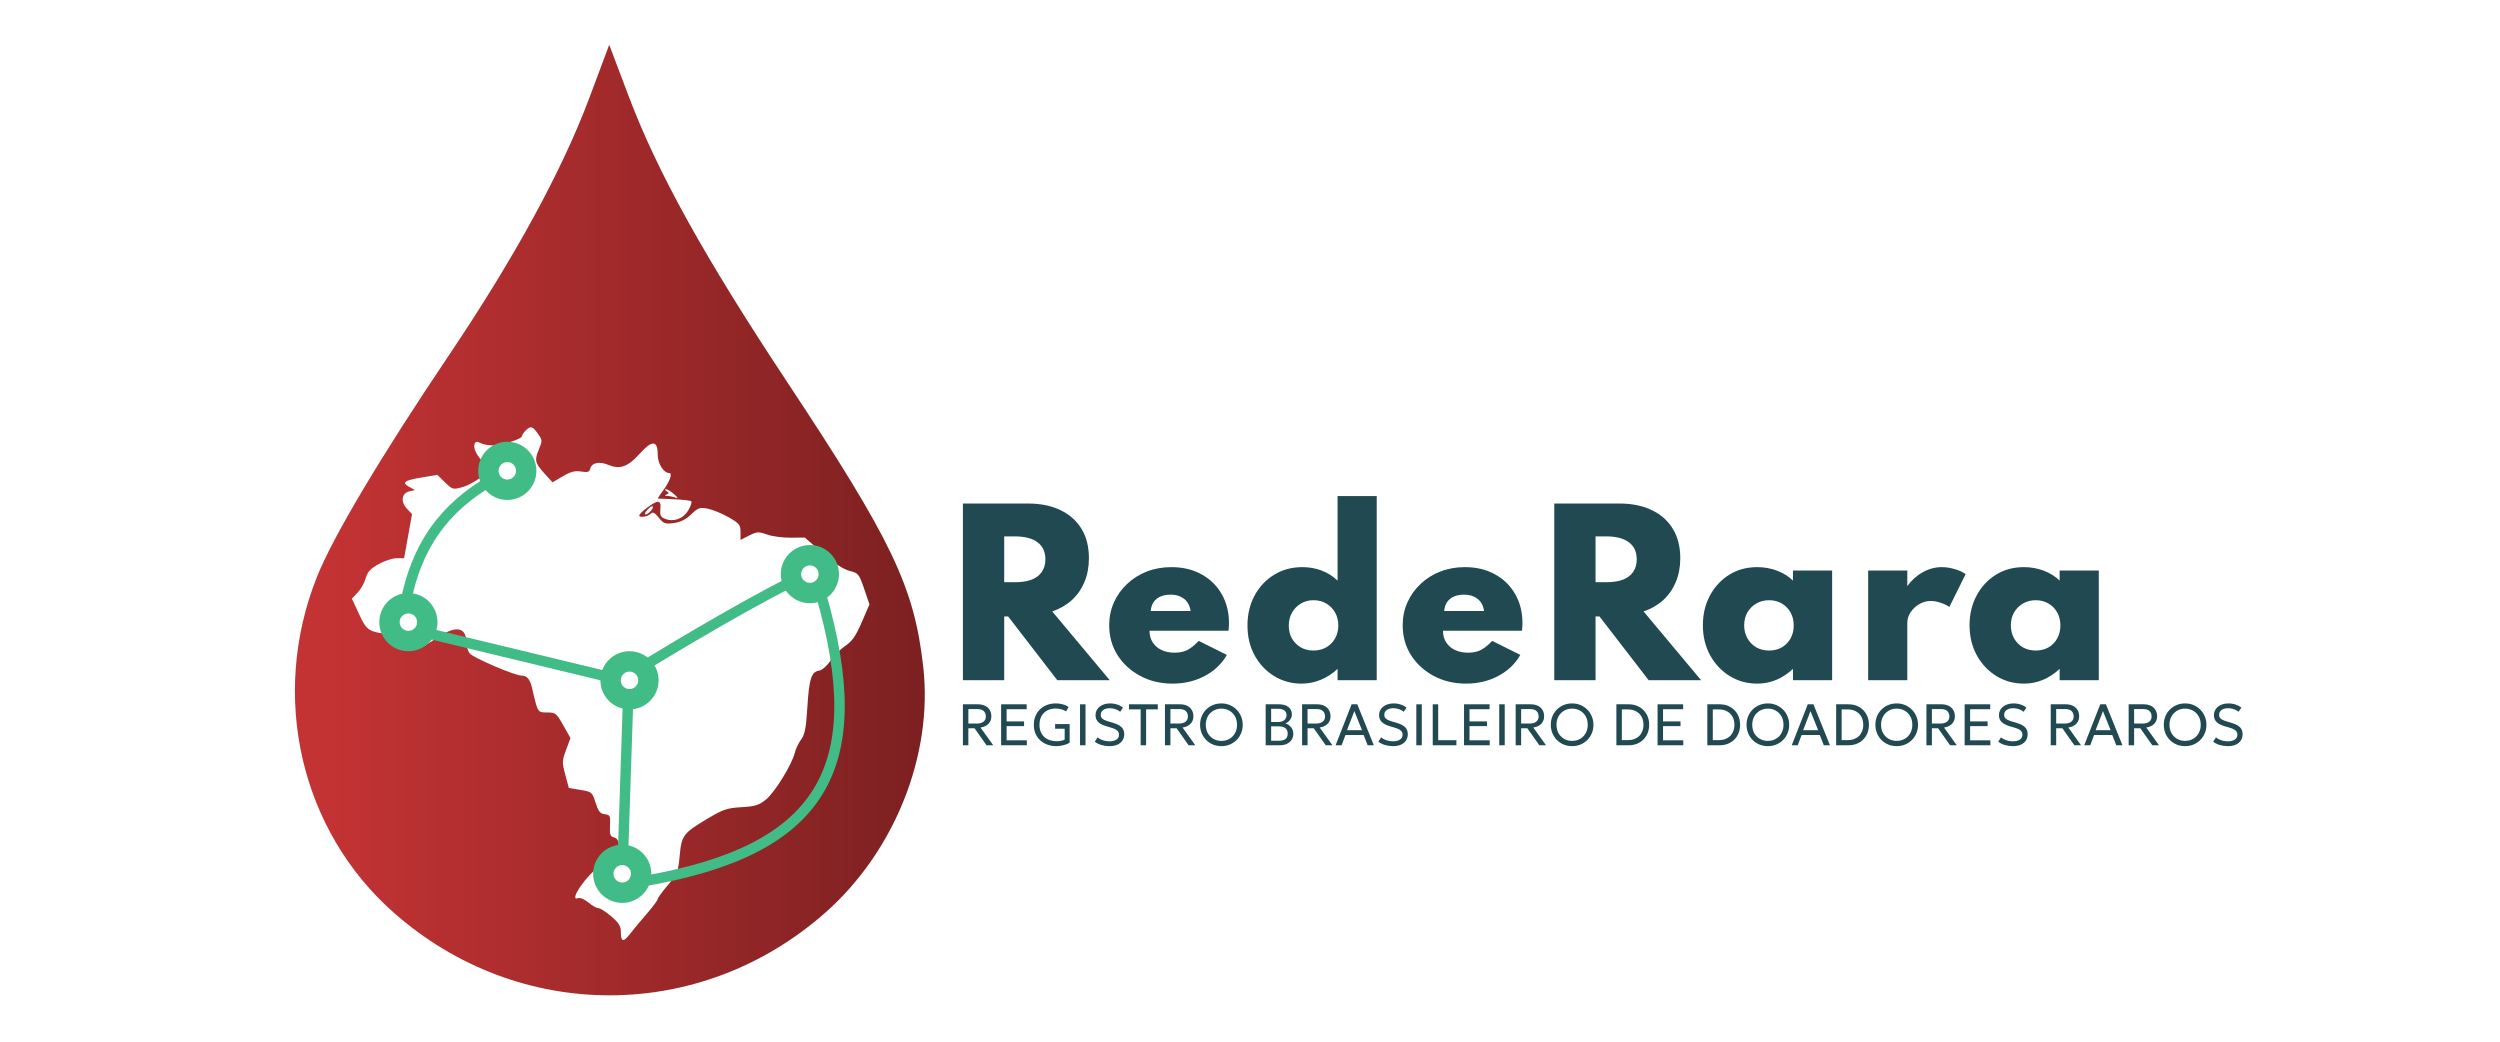 <svg width="2399" height="1000" viewBox="0 0 2399 1000" fill="none" xmlns="http://www.w3.org/2000/svg">
<path fill-rule="evenodd" clip-rule="evenodd" d="M565.36 94.377C539.364 163.733 493.707 247.405 431.088 340.44C365.234 438.295 319.483 515.098 304.138 553.572C258.617 667.703 288.155 796.696 377.945 875.882C497.746 981.536 672.047 981.536 791.848 875.882C858.364 817.225 895.383 724.63 885.995 640.418C877.369 563.074 856.25 518.906 754.25 364.887C676.233 247.082 631.031 165.553 603.678 93.341L584.613 43L565.36 94.377Z" fill="url(#paint0_linear_1_222)"/>
<path fill-rule="evenodd" clip-rule="evenodd" d="M504.347 413.221C502.44 415.132 500.879 417.523 500.879 418.537C500.879 421.265 481.379 427.424 472.747 427.424C468.635 427.424 463.333 426.388 460.966 425.12C457.675 423.357 456.373 423.576 455.423 426.052C453.77 430.364 458.008 438.412 465.216 444.639L471.079 449.705L462.326 457.187C457.514 461.303 449.265 465.878 443.998 467.353C434.647 469.973 434.247 469.867 427.018 462.856L419.614 455.674L403.957 458.316C387.447 461.104 385.132 463.099 393.266 467.528L398.233 470.23L392.714 471.562C385.313 473.345 384.257 481.516 390.557 488.23L395.387 493.375L391.584 514.522L387.778 535.67H380.591C376.637 535.67 368.836 538.226 363.254 541.348C355.417 545.73 352.603 548.832 350.916 554.947C349.715 559.305 346.241 565.471 343.197 568.65L337.665 574.429L344.433 589.009C350.261 601.561 352.32 603.949 359.265 606.205C363.699 607.643 370.805 608.518 375.055 608.144C382.321 607.506 382.823 607.893 383.472 614.646C384.145 621.627 384.449 621.825 394.509 621.821C402.935 621.817 407.266 620.175 417.846 612.985C438.062 599.24 447.755 601.066 447.87 618.642C447.887 621.143 449.143 624.876 450.66 626.937C453.697 631.064 494.023 648.335 500.619 648.335C505.729 648.335 508.641 651.869 510.632 660.485C516.071 684.041 515.846 683.681 525.035 683.681C533.09 683.681 533.96 684.372 540.503 695.974L547.437 708.27L543.245 719.517C539.326 730.028 539.273 731.59 542.443 743.428L545.836 756.095L557.021 757.995C567.924 759.846 568.29 760.158 571.518 770.291C574.178 778.644 575.913 780.813 580.347 781.336C585.433 781.935 585.826 782.788 585.356 792.232C584.928 800.827 585.55 802.663 589.219 803.624C592.318 804.435 593.592 806.646 593.592 811.217C593.592 818.123 588.912 823.413 575.932 831.183C563.308 838.74 544.801 865.722 554.902 861.843C556.69 861.156 561.054 863.038 564.602 866.025C568.149 869.012 572.467 871.455 574.197 871.455C575.928 871.455 581.497 875.012 586.572 879.359C594.067 885.779 595.8 888.682 595.8 894.823C595.8 904.159 598.349 904.388 605.013 895.647C607.837 891.942 614.865 883.483 620.633 876.847C626.399 870.211 631.119 863.878 631.119 862.775C631.119 861.673 635.514 855.618 640.884 849.32C650.003 838.63 650.756 836.759 652.22 821.129C654.061 801.464 655.571 799.482 679.616 785.185C693.938 776.671 697.921 775.345 711.483 774.579C724.576 773.839 728.231 772.701 735.004 767.253C743.425 760.48 759.972 733.644 762.696 722.34C763.575 718.695 766.303 712.978 768.762 709.635C772.34 704.766 773.535 698.568 774.762 678.491C776.426 651.291 778.592 644.606 786.093 643.519C788.801 643.126 793.567 638.979 796.805 634.196C800.013 629.458 806.467 622.979 811.149 619.798C817.776 615.293 821.286 610.239 826.997 596.969L834.334 579.923L829.226 564.976C824.343 550.694 823.721 549.93 815.246 547.82C809.366 546.356 800.635 540.594 789.346 530.726L772.316 515.841L758.559 515.974C750.992 516.047 740.829 514.673 735.973 512.919C727.92 510.014 726.414 510.1 718.865 513.91L710.587 518.088V510.473C710.587 503.598 709.459 502.215 698.998 496.251C692.625 492.617 683.61 488.939 678.97 488.079C671.429 486.683 669.751 487.271 663.233 493.595C658.22 498.456 653.019 501.064 646.624 501.924C638.282 503.042 636.779 502.507 632.174 496.779C628.044 491.64 626.481 490.927 624.22 493.145C621.41 495.902 613.459 497.02 613.459 494.658C613.459 492.157 627.646 481.547 630.988 481.547C633.547 481.547 634.244 483.389 633.712 488.718C633.119 494.651 633.942 496.249 638.47 497.972C646.745 501.122 655.88 497.656 660.595 489.577C662.884 485.654 664.133 481.819 663.37 481.054C662.608 480.29 655.286 479.42 647.103 479.119C638.918 478.817 631.856 478.496 631.408 478.401C630.962 478.308 633.052 475.001 636.057 471.054C642.556 462.513 645.686 453.933 642.304 453.933C636.79 453.933 631.119 444.938 631.119 436.192C631.119 422.29 625.768 422.115 613.605 435.62C602.373 448.088 594.822 450.726 583.689 446.071C575.184 442.514 567.902 444.012 566.436 449.619C565.562 452.968 563.931 453.498 557.664 452.482C551.801 451.53 547.606 452.614 540.064 457.039L530.159 462.847L522.141 453.966C513.175 444.032 512.709 441.715 517.42 430.433C520.49 423.076 520.406 422.104 516.166 416.146C510.956 408.823 509.181 408.383 504.347 413.221ZM639.646 471.372C642.187 472.982 642.187 473.466 639.646 474.478C637.47 475.344 637.657 475.724 640.319 475.85C642.346 475.945 645.823 476.676 648.045 477.473C651.085 478.562 650.772 477.738 646.785 474.16C643.867 471.54 640.39 469.412 639.059 469.43C637.728 469.45 637.991 470.323 639.646 471.372ZM621.198 489.266C618.993 491.702 618.216 493.697 619.47 493.697C622.247 493.697 627.752 487.383 626.269 485.899C625.684 485.314 623.401 486.827 621.198 489.266Z" fill="white"/>
<g filter="url(#filter0_d_1_222)">
<path d="M514.724 447.819C514.724 463.238 502.225 475.738 486.806 475.738C471.387 475.738 458.887 463.238 458.887 447.819C458.887 432.4 471.387 419.901 486.806 419.901C502.225 419.901 514.724 432.4 514.724 447.819ZM478.43 447.819C478.43 452.445 482.18 456.195 486.806 456.195C491.431 456.195 495.181 452.445 495.181 447.819C495.181 443.194 491.431 439.444 486.806 439.444C482.18 439.444 478.43 443.194 478.43 447.819Z" fill="#41BC86"/>
<path d="M419.801 592.996C419.801 608.415 407.301 620.915 391.882 620.915C376.463 620.915 363.964 608.415 363.964 592.996C363.964 577.577 376.463 565.078 391.882 565.078C407.301 565.078 419.801 577.577 419.801 592.996ZM383.507 592.996C383.507 597.622 387.257 601.372 391.882 601.372C396.508 601.372 400.258 597.622 400.258 592.996C400.258 588.371 396.508 584.621 391.882 584.621C387.257 584.621 383.507 588.371 383.507 592.996Z" fill="#41BC86"/>
<path d="M631.982 648.833C631.982 664.252 619.483 676.752 604.064 676.752C588.645 676.752 576.145 664.252 576.145 648.833C576.145 633.414 588.645 620.915 604.064 620.915C619.483 620.915 631.982 633.414 631.982 648.833ZM595.688 648.833C595.688 653.459 599.438 657.209 604.064 657.209C608.689 657.209 612.439 653.459 612.439 648.833C612.439 644.208 608.689 640.458 604.064 640.458C599.438 640.458 595.688 644.208 595.688 648.833Z" fill="#41BC86"/>
<path d="M805.077 546.931C805.077 562.35 792.578 574.849 777.159 574.849C761.74 574.849 749.24 562.35 749.24 546.931C749.24 531.512 761.74 519.012 777.159 519.012C792.578 519.012 805.077 531.512 805.077 546.931ZM768.783 546.931C768.783 551.556 772.533 555.306 777.159 555.306C781.785 555.306 785.534 551.556 785.534 546.931C785.534 542.305 781.785 538.555 777.159 538.555C772.533 538.555 768.783 542.305 768.783 546.931Z" fill="#41BC86"/>
<path d="M625.003 834.492C625.003 849.911 612.503 862.41 597.084 862.41C581.665 862.41 569.166 849.911 569.166 834.492C569.166 819.073 581.665 806.573 597.084 806.573C612.503 806.573 625.003 819.073 625.003 834.492ZM588.709 834.492C588.709 839.118 592.458 842.867 597.084 842.867C601.71 842.867 605.46 839.118 605.46 834.492C605.46 829.866 601.71 826.116 597.084 826.116C592.458 826.116 588.709 829.866 588.709 834.492Z" fill="#41BC86"/>
<path d="M472.846 456.195C425.385 483.416 399.56 520.408 389.091 574.849" stroke="#41BC86" stroke-width="10"/>
<path d="M406.54 602.768L585.917 646.041" stroke="#41BC86" stroke-width="10"/>
<path d="M618.023 634.874C618.023 634.874 706.678 580.407 760.408 553.91" stroke="#41BC86" stroke-width="10"/>
<path d="M602.668 669.074L597.782 817.043" stroke="#41BC86" stroke-width="10"/>
<path d="M618.023 841.471C787.628 812.157 836.486 734.683 787.628 565.775" stroke="#41BC86" stroke-width="10"/>
</g>
<path d="M924 652.712V483.192H986.781C998.514 483.192 1008.74 485.281 1017.45 489.459C1026.17 493.568 1032.92 499.527 1037.73 507.336C1042.53 515.144 1044.93 524.596 1044.93 535.692C1044.93 543.979 1043.52 551.514 1040.71 558.295C1037.97 565.007 1033.99 570.795 1028.77 575.658C1023.56 580.452 1017.21 584.151 1009.73 586.753L1064.9 652.712H1014.57L967.432 591.582H963.624V652.712H924ZM963.624 558.705H974.019C980.331 558.705 985.649 557.884 989.972 556.24C994.294 554.527 997.553 552.027 999.749 548.74C1002.01 545.452 1003.15 541.479 1003.15 536.822C1003.15 529.63 1000.64 524.151 995.632 520.384C990.623 516.616 983.419 514.733 974.019 514.733H963.624V558.705Z" fill="#214951"/>
<path d="M1125.21 656C1113.68 656 1103.32 653.534 1094.13 648.603C1084.93 643.671 1077.66 636.993 1072.31 628.569C1067.02 620.144 1064.38 610.623 1064.38 600.007C1064.38 592.13 1065.89 584.836 1068.91 578.123C1071.93 571.342 1076.15 565.418 1081.57 560.349C1086.99 555.212 1093.3 551.24 1100.51 548.432C1107.78 545.623 1115.64 544.219 1124.08 544.219C1135.05 544.219 1144.66 546.514 1152.89 551.103C1161.2 555.623 1167.68 561.959 1172.35 570.11C1177.01 578.192 1179.34 587.575 1179.34 598.26C1179.34 599.151 1179.31 599.973 1179.24 600.726C1179.24 601.479 1179.14 602.986 1178.93 605.247H1103.08C1103.08 609.493 1104.08 613.192 1106.07 616.342C1108.05 619.493 1110.87 621.959 1114.5 623.74C1118.14 625.452 1122.43 626.308 1127.37 626.308C1131.97 626.308 1135.98 625.452 1139.41 623.74C1142.84 621.959 1146.48 619.048 1150.32 615.007L1177.29 628.466C1172.35 637.096 1165.24 643.842 1155.98 648.705C1146.79 653.569 1136.53 656 1125.21 656ZM1104.21 586.342H1142.5C1142.02 582.918 1140.92 580.041 1139.21 577.712C1137.49 575.384 1135.29 573.637 1132.62 572.473C1129.94 571.24 1126.82 570.623 1123.25 570.623C1119.55 570.623 1116.29 571.24 1113.48 572.473C1110.73 573.705 1108.57 575.486 1106.99 577.815C1105.41 580.144 1104.49 582.986 1104.21 586.342Z" fill="#214951"/>
<path d="M1248.85 656C1239.38 656 1230.74 653.637 1222.91 648.911C1215.09 644.185 1208.81 637.61 1204.08 629.185C1199.41 620.76 1197.08 611.068 1197.08 600.11C1197.08 589.493 1199.35 579.973 1203.87 571.548C1208.4 563.123 1214.61 556.479 1222.5 551.616C1230.46 546.685 1239.55 544.219 1249.78 544.219C1256.43 544.219 1262.68 545.349 1268.51 547.61C1274.34 549.87 1279.35 553.055 1283.53 557.164V476H1321.1V652.712H1283.53V641.822C1278.8 646.342 1273.45 649.836 1267.48 652.301C1261.58 654.767 1255.37 656 1248.85 656ZM1260.38 624.253C1265.04 624.253 1269.16 623.226 1272.73 621.171C1276.36 619.048 1279.18 616.171 1281.17 612.541C1283.23 608.911 1284.25 604.836 1284.25 600.315C1284.25 595.589 1283.23 591.411 1281.17 587.781C1279.11 584.151 1276.3 581.274 1272.73 579.151C1269.16 577.027 1265.08 575.966 1260.48 575.966C1255.95 575.966 1251.9 577.027 1248.34 579.151C1244.77 581.274 1241.92 584.185 1239.79 587.884C1237.74 591.514 1236.71 595.692 1236.71 600.418C1236.71 604.938 1237.7 609.014 1239.69 612.644C1241.75 616.205 1244.56 619.048 1248.13 621.171C1251.7 623.226 1255.78 624.253 1260.38 624.253Z" fill="#214951"/>
<path d="M1406.83 656C1395.3 656 1384.94 653.534 1375.75 648.603C1366.55 643.671 1359.28 636.993 1353.93 628.569C1348.65 620.144 1346.01 610.623 1346.01 600.007C1346.01 592.13 1347.51 584.836 1350.53 578.123C1353.55 571.342 1357.77 565.418 1363.19 560.349C1368.61 555.212 1374.93 551.24 1382.13 548.432C1389.4 545.623 1397.26 544.219 1405.7 544.219C1416.68 544.219 1426.28 546.514 1434.52 551.103C1442.82 555.623 1449.3 561.959 1453.97 570.11C1458.63 578.192 1460.97 587.575 1460.97 598.26C1460.97 599.151 1460.93 599.973 1460.86 600.726C1460.86 601.479 1460.76 602.986 1460.55 605.247H1384.7C1384.7 609.493 1385.7 613.192 1387.69 616.342C1389.68 619.493 1392.49 621.959 1396.13 623.74C1399.76 625.452 1404.05 626.308 1408.99 626.308C1413.59 626.308 1417.6 625.452 1421.03 623.74C1424.46 621.959 1428.1 619.048 1431.94 615.007L1458.91 628.466C1453.97 637.096 1446.87 643.842 1437.6 648.705C1428.41 653.569 1418.15 656 1406.83 656ZM1385.84 586.342H1424.12C1423.64 582.918 1422.54 580.041 1420.83 577.712C1419.11 575.384 1416.92 573.637 1414.24 572.473C1411.57 571.24 1408.44 570.623 1404.88 570.623C1401.17 570.623 1397.91 571.24 1395.1 572.473C1392.35 573.705 1390.19 575.486 1388.61 577.815C1387.04 580.144 1386.11 582.986 1385.84 586.342Z" fill="#214951"/>
<path d="M1491.47 652.712V483.192H1554.25C1565.98 483.192 1576.2 485.281 1584.92 489.459C1593.63 493.568 1600.39 499.527 1605.19 507.336C1610 515.144 1612.4 524.596 1612.4 535.692C1612.4 543.979 1610.99 551.514 1608.18 558.295C1605.43 565.007 1601.45 570.795 1596.24 575.658C1591.02 580.452 1584.68 584.151 1577.2 586.753L1632.36 652.712H1582.04L1534.9 591.582H1531.09V652.712H1491.47ZM1531.09 558.705H1541.49C1547.8 558.705 1553.12 557.884 1557.44 556.24C1561.76 554.527 1565.02 552.027 1567.22 548.74C1569.48 545.452 1570.61 541.479 1570.61 536.822C1570.61 529.63 1568.11 524.151 1563.1 520.384C1558.09 516.616 1550.89 514.733 1541.49 514.733H1531.09V558.705Z" fill="#214951"/>
<path d="M1686.27 656C1676.59 656 1667.81 653.603 1659.92 648.808C1652.03 643.945 1645.75 637.301 1641.09 628.877C1636.42 620.384 1634.09 610.726 1634.09 599.904C1634.09 589.425 1636.32 580.007 1640.78 571.651C1645.24 563.226 1651.38 556.548 1659.2 551.616C1667.02 546.685 1676.05 544.219 1686.27 544.219C1692.92 544.219 1699.24 545.349 1705.21 547.61C1711.24 549.87 1716.36 553.055 1720.54 557.164V547.507H1758.11V652.712H1720.54V641.822C1715.6 646.479 1710.25 650.007 1704.49 652.404C1698.79 654.801 1692.72 656 1686.27 656ZM1697.59 624.253C1702.26 624.253 1706.37 623.226 1709.94 621.171C1713.51 619.048 1716.29 616.171 1718.28 612.541C1720.27 608.911 1721.26 604.767 1721.26 600.11C1721.26 595.452 1720.23 591.308 1718.17 587.678C1716.18 584.048 1713.41 581.205 1709.84 579.151C1706.27 577.027 1702.19 575.966 1697.59 575.966C1693.06 575.966 1688.98 577.027 1685.34 579.151C1681.78 581.205 1678.93 584.048 1676.8 587.678C1674.74 591.308 1673.71 595.452 1673.71 600.11C1673.71 604.699 1674.74 608.842 1676.8 612.541C1678.86 616.171 1681.67 619.048 1685.24 621.171C1688.88 623.226 1692.99 624.253 1697.59 624.253Z" fill="#214951"/>
<path d="M1792.69 652.712V547.507H1830.25V562.404C1834.44 556.651 1839.41 552.199 1845.18 549.048C1850.94 545.829 1857.01 544.219 1863.39 544.219C1867.3 544.219 1871.39 544.836 1875.64 546.068C1879.89 547.301 1883.43 548.911 1886.24 550.897L1870.6 582.438C1868.13 580.726 1865.25 579.356 1861.95 578.329C1858.66 577.233 1855.61 576.685 1852.79 576.685C1848.95 576.685 1845.28 577.678 1841.78 579.664C1838.35 581.651 1835.57 584.253 1833.44 587.473C1831.32 590.623 1830.25 594.048 1830.25 597.747V652.712H1792.69Z" fill="#214951"/>
<path d="M1942.16 656C1932.49 656 1923.7 653.603 1915.81 648.808C1907.92 643.945 1901.65 637.301 1896.98 628.877C1892.31 620.384 1889.98 610.726 1889.98 599.904C1889.98 589.425 1892.21 580.007 1896.67 571.651C1901.13 563.226 1907.27 556.548 1915.09 551.616C1922.92 546.685 1931.94 544.219 1942.16 544.219C1948.82 544.219 1955.13 545.349 1961.1 547.61C1967.14 549.87 1972.25 553.055 1976.43 557.164V547.507H2014V652.712H1976.43V641.822C1971.49 646.479 1966.14 650.007 1960.38 652.404C1954.68 654.801 1948.61 656 1942.16 656ZM1953.48 624.253C1958.15 624.253 1962.27 623.226 1965.83 621.171C1969.4 619.048 1972.18 616.171 1974.17 612.541C1976.16 608.911 1977.15 604.767 1977.15 600.11C1977.15 595.452 1976.13 591.308 1974.07 587.678C1972.08 584.048 1969.3 581.205 1965.73 579.151C1962.16 577.027 1958.08 575.966 1953.48 575.966C1948.95 575.966 1944.87 577.027 1941.24 579.151C1937.67 581.205 1934.82 584.048 1932.69 587.678C1930.63 591.308 1929.61 595.452 1929.61 600.11C1929.61 604.699 1930.63 608.842 1932.69 612.541C1934.75 616.171 1937.56 619.048 1941.13 621.171C1944.77 623.226 1948.89 624.253 1953.48 624.253Z" fill="#214951"/>
<path d="M924 715.158V675.842H938.401C941.043 675.842 943.322 676.311 945.239 677.247C947.174 678.183 948.662 679.521 949.704 681.262C950.765 682.985 951.295 685.016 951.295 687.356C951.295 689.322 950.867 691.063 950.011 692.579C949.155 694.077 947.946 695.303 946.383 696.258C944.82 697.213 942.997 697.85 940.913 698.168L953.109 715.158H946.69L935.192 698.842H929.247V715.158H924ZM929.247 694.321H937.396C940.113 694.321 942.225 693.731 943.732 692.551C945.257 691.372 946.02 689.706 946.02 687.553C946.02 685.344 945.35 683.603 944.011 682.329C942.671 681.056 940.643 680.42 937.927 680.42H929.247V694.321Z" fill="#214951"/>
<path d="M960.685 715.158V675.842H985.189V680.56H965.932V692.271H982.706V696.792H965.932V710.412H985.357V715.158H960.685Z" fill="#214951"/>
<path d="M1013.79 716C1010.67 716 1007.78 715.523 1005.14 714.568C1002.5 713.594 1000.19 712.218 998.221 710.44C996.268 708.642 994.751 706.49 993.672 703.981C992.593 701.472 992.053 698.673 992.053 695.584C992.053 692.476 992.574 689.668 993.616 687.16C994.658 684.632 996.119 682.461 997.998 680.645C999.896 678.829 1002.13 677.434 1004.7 676.46C1007.26 675.487 1010.08 675 1013.15 675C1014.57 675 1015.99 675.122 1017.42 675.365C1018.86 675.59 1020.25 675.955 1021.61 676.46C1022.97 676.966 1024.23 677.64 1025.4 678.482L1023.06 682.666C1021.61 681.73 1020.04 681.038 1018.34 680.588C1016.65 680.12 1014.92 679.886 1013.15 679.886C1010.79 679.886 1008.64 680.251 1006.71 680.982C1004.77 681.712 1003.11 682.76 1001.74 684.127C1000.36 685.475 999.3 687.113 998.556 689.041C997.831 690.969 997.468 693.132 997.468 695.528C997.468 698.861 998.165 701.706 999.561 704.065C1000.96 706.405 1002.89 708.193 1005.37 709.429C1007.86 710.664 1010.74 711.282 1014.02 711.282C1015.71 711.282 1017.22 711.123 1018.54 710.805C1019.86 710.468 1020.9 710.084 1021.66 709.653V699.319H1012.51V694.826H1026.44V712.63C1025.47 713.323 1024.23 713.922 1022.73 714.427C1021.22 714.933 1019.66 715.317 1018.04 715.579C1016.44 715.86 1015.02 716 1013.79 716Z" fill="#214951"/>
<path d="M1036.4 715.158V675.842H1041.65V715.158H1036.4Z" fill="#214951"/>
<path d="M1064.57 716C1061.95 716 1059.39 715.635 1056.9 714.905C1054.4 714.156 1052.3 713.089 1050.59 711.703L1053.21 707.575C1054.18 708.38 1055.28 709.064 1056.51 709.625C1057.73 710.187 1059.04 710.618 1060.41 710.917C1061.79 711.217 1063.19 711.366 1064.6 711.366C1067.37 711.366 1069.6 710.824 1071.27 709.738C1072.96 708.652 1073.81 707.061 1073.81 704.964C1073.81 703.429 1073.24 702.127 1072.11 701.06C1070.99 699.993 1068.9 699.02 1065.83 698.14L1061.59 696.876C1058.01 695.828 1055.4 694.452 1053.74 692.748C1052.09 691.044 1051.26 688.91 1051.26 686.345C1051.26 684.623 1051.6 683.069 1052.29 681.684C1052.98 680.298 1053.95 679.109 1055.2 678.117C1056.44 677.106 1057.91 676.339 1059.6 675.814C1061.32 675.271 1063.19 675 1065.21 675C1067.73 675 1070.06 675.374 1072.22 676.123C1074.4 676.853 1076.19 677.836 1077.61 679.072L1074.9 683.032C1074.06 682.32 1073.1 681.712 1072.02 681.206C1070.95 680.682 1069.79 680.289 1068.56 680.027C1067.34 679.746 1066.09 679.605 1064.82 679.605C1063.13 679.605 1061.63 679.858 1060.33 680.364C1059.05 680.85 1058.04 681.581 1057.32 682.554C1056.61 683.509 1056.26 684.67 1056.26 686.036C1056.26 687.029 1056.49 687.899 1056.95 688.648C1057.42 689.378 1058.23 690.052 1059.38 690.67C1060.54 691.288 1062.13 691.896 1064.15 692.495L1068.68 693.843C1072.15 694.873 1074.71 696.23 1076.35 697.915C1077.99 699.581 1078.81 701.772 1078.81 704.486C1078.81 706.77 1078.25 708.783 1077.13 710.524C1076.03 712.246 1074.42 713.594 1072.3 714.568C1070.18 715.523 1067.61 716 1064.57 716Z" fill="#214951"/>
<path d="M1094.58 715.158V680.701H1083.38V675.842H1111.01V680.701H1099.82V715.158H1094.58Z" fill="#214951"/>
<path d="M1117.89 715.158V675.842H1132.29C1134.94 675.842 1137.21 676.311 1139.13 677.247C1141.07 678.183 1142.55 679.521 1143.6 681.262C1144.66 682.985 1145.19 685.016 1145.19 687.356C1145.19 689.322 1144.76 691.063 1143.9 692.579C1143.05 694.077 1141.84 695.303 1140.28 696.258C1138.71 697.213 1136.89 697.85 1134.81 698.168L1147 715.158H1140.58L1129.08 698.842H1123.14V715.158H1117.89ZM1123.14 694.321H1131.29C1134.01 694.321 1136.12 693.731 1137.62 692.551C1139.15 691.372 1139.91 689.706 1139.91 687.553C1139.91 685.344 1139.24 683.603 1137.9 682.329C1136.56 681.056 1134.54 680.42 1131.82 680.42H1123.14V694.321Z" fill="#214951"/>
<path d="M1172.06 716C1169.14 716 1166.43 715.485 1163.94 714.455C1161.47 713.407 1159.3 711.956 1157.44 710.103C1155.6 708.249 1154.16 706.078 1153.14 703.588C1152.12 701.098 1151.6 698.402 1151.6 695.5C1151.6 692.579 1152.12 689.874 1153.14 687.384C1154.16 684.894 1155.6 682.723 1157.44 680.869C1159.3 679.016 1161.47 677.574 1163.94 676.545C1166.43 675.515 1169.14 675 1172.06 675C1174.96 675 1177.65 675.524 1180.13 676.573C1182.6 677.621 1184.77 679.081 1186.63 680.953C1188.49 682.826 1189.93 685.007 1190.96 687.497C1192 689.968 1192.52 692.636 1192.52 695.5C1192.52 698.402 1192 701.098 1190.96 703.588C1189.93 706.078 1188.49 708.249 1186.63 710.103C1184.77 711.956 1182.6 713.407 1180.13 714.455C1177.65 715.485 1174.96 716 1172.06 716ZM1172.06 710.973C1174.16 710.973 1176.12 710.608 1177.92 709.878C1179.75 709.148 1181.34 708.109 1182.7 706.761C1184.05 705.394 1185.11 703.756 1185.88 701.847C1186.66 699.937 1187.05 697.821 1187.05 695.5C1187.05 692.374 1186.38 689.65 1185.04 687.328C1183.72 685.007 1181.92 683.209 1179.65 681.936C1177.38 680.645 1174.85 679.999 1172.06 679.999C1169.96 679.999 1168 680.373 1166.17 681.122C1164.37 681.852 1162.78 682.9 1161.4 684.267C1160.04 685.615 1158.98 687.244 1158.22 689.153C1157.46 691.044 1157.07 693.16 1157.07 695.5C1157.07 698.608 1157.73 701.322 1159.06 703.644C1160.4 705.965 1162.2 707.772 1164.47 709.064C1166.74 710.337 1169.27 710.973 1172.06 710.973Z" fill="#214951"/>
<path d="M1214.54 715.158V675.842H1227.38C1231.04 675.842 1234.01 676.685 1236.28 678.37C1238.57 680.036 1239.71 682.498 1239.71 685.755C1239.71 687.01 1239.41 688.217 1238.79 689.378C1238.18 690.52 1237.39 691.522 1236.42 692.383C1235.47 693.244 1234.48 693.853 1233.46 694.208C1235.6 694.845 1237.4 696.034 1238.85 697.775C1240.32 699.516 1241.05 701.678 1241.05 704.262C1241.05 706.377 1240.52 708.249 1239.46 709.878C1238.42 711.507 1236.92 712.799 1234.97 713.753C1233.03 714.689 1230.74 715.158 1228.07 715.158H1214.54ZM1219.79 710.833H1227.13C1230.01 710.833 1232.15 710.271 1233.54 709.148C1234.96 708.025 1235.67 706.302 1235.67 703.981C1235.67 701.716 1234.95 699.993 1233.52 698.814C1232.1 697.616 1229.89 697.016 1226.87 697.016H1219.79V710.833ZM1219.79 692.86H1226.51C1228.13 692.86 1229.54 692.598 1230.75 692.074C1231.96 691.55 1232.89 690.801 1233.54 689.827C1234.21 688.835 1234.55 687.646 1234.55 686.261C1234.55 684.276 1233.84 682.76 1232.43 681.712C1231.03 680.663 1229.03 680.139 1226.43 680.139H1219.79V692.86Z" fill="#214951"/>
<path d="M1249.48 715.158V675.842H1263.88C1266.52 675.842 1268.8 676.311 1270.72 677.247C1272.65 678.183 1274.14 679.521 1275.18 681.262C1276.24 682.985 1276.77 685.016 1276.77 687.356C1276.77 689.322 1276.35 691.063 1275.49 692.579C1274.63 694.077 1273.43 695.303 1271.86 696.258C1270.3 697.213 1268.48 697.85 1266.39 698.168L1278.59 715.158H1272.17L1260.67 698.842H1254.73V715.158H1249.48ZM1254.73 694.321H1262.88C1265.59 694.321 1267.7 693.731 1269.21 692.551C1270.74 691.372 1271.5 689.706 1271.5 687.553C1271.5 685.344 1270.83 683.603 1269.49 682.329C1268.15 681.056 1266.12 680.42 1263.41 680.42H1254.73V694.321Z" fill="#214951"/>
<path d="M1281.64 715.158L1297.02 675.842H1302.46L1318.32 715.158H1312.4L1308.52 705.301H1291.1L1287.39 715.158H1281.64ZM1292.58 700.695H1306.98L1299.62 682.386L1292.58 700.695Z" fill="#214951"/>
<path d="M1336.69 716C1334.06 716 1331.5 715.635 1329.01 714.905C1326.52 714.156 1324.42 713.089 1322.7 711.703L1325.33 707.575C1326.3 708.38 1327.39 709.064 1328.62 709.625C1329.85 710.187 1331.15 710.618 1332.53 710.917C1333.91 711.217 1335.3 711.366 1336.71 711.366C1339.49 711.366 1341.71 710.824 1343.39 709.738C1345.08 708.652 1345.92 707.061 1345.92 704.964C1345.92 703.429 1345.36 702.127 1344.22 701.06C1343.11 699.993 1341.01 699.02 1337.94 698.14L1333.7 696.876C1330.13 695.828 1327.51 694.452 1325.86 692.748C1324.2 691.044 1323.37 688.91 1323.37 686.345C1323.37 684.623 1323.72 683.069 1324.41 681.684C1325.1 680.298 1326.06 679.109 1327.31 678.117C1328.56 677.106 1330.03 676.339 1331.72 675.814C1333.43 675.271 1335.3 675 1337.33 675C1339.84 675 1342.18 675.374 1344.33 676.123C1346.51 676.853 1348.31 677.836 1349.72 679.072L1347.01 683.032C1346.18 682.32 1345.22 681.712 1344.14 681.206C1343.06 680.682 1341.91 680.289 1340.68 680.027C1339.45 679.746 1338.2 679.605 1336.94 679.605C1335.24 679.605 1333.75 679.858 1332.44 680.364C1331.16 680.85 1330.16 681.581 1329.43 682.554C1328.72 683.509 1328.37 684.67 1328.37 686.036C1328.37 687.029 1328.6 687.899 1329.07 688.648C1329.53 689.378 1330.34 690.052 1331.5 690.67C1332.65 691.288 1334.24 691.896 1336.27 692.495L1340.79 693.843C1344.27 694.873 1346.83 696.23 1348.46 697.915C1350.1 699.581 1350.92 701.772 1350.92 704.486C1350.92 706.77 1350.36 708.783 1349.25 710.524C1348.15 712.246 1346.54 713.594 1344.42 714.568C1342.3 715.523 1339.72 716 1336.69 716Z" fill="#214951"/>
<path d="M1359.1 715.158V675.842H1364.35V715.158H1359.1Z" fill="#214951"/>
<path d="M1374.85 715.158V675.842H1380.1V710.299H1397.57V715.158H1374.85Z" fill="#214951"/>
<path d="M1404.89 715.158V675.842H1429.39V680.56H1410.13V692.271H1426.91V696.792H1410.13V710.412H1429.56V715.158H1404.89Z" fill="#214951"/>
<path d="M1438.68 715.158V675.842H1443.93V715.158H1438.68Z" fill="#214951"/>
<path d="M1454.44 715.158V675.842H1468.84C1471.48 675.842 1473.76 676.311 1475.68 677.247C1477.61 678.183 1479.1 679.521 1480.14 681.262C1481.2 682.985 1481.73 685.016 1481.73 687.356C1481.73 689.322 1481.3 691.063 1480.45 692.579C1479.59 694.077 1478.38 695.303 1476.82 696.258C1475.26 697.213 1473.43 697.85 1471.35 698.168L1483.55 715.158H1477.13L1465.63 698.842H1459.68V715.158H1454.44ZM1459.68 694.321H1467.83C1470.55 694.321 1472.66 693.731 1474.17 692.551C1475.69 691.372 1476.46 689.706 1476.46 687.553C1476.46 685.344 1475.79 683.603 1474.45 682.329C1473.11 681.056 1471.08 680.42 1468.36 680.42H1459.68V694.321Z" fill="#214951"/>
<path d="M1508.61 716C1505.69 716 1502.98 715.485 1500.49 714.455C1498.01 713.407 1495.84 711.956 1493.98 710.103C1492.14 708.249 1490.71 706.078 1489.68 703.588C1488.66 701.098 1488.15 698.402 1488.15 695.5C1488.15 692.579 1488.66 689.874 1489.68 687.384C1490.71 684.894 1492.14 682.723 1493.98 680.869C1495.84 679.016 1498.01 677.574 1500.49 676.545C1502.98 675.515 1505.69 675 1508.61 675C1511.51 675 1514.2 675.524 1516.67 676.573C1519.15 677.621 1521.31 679.081 1523.18 680.953C1525.04 682.826 1526.48 685.007 1527.5 687.497C1528.54 689.968 1529.06 692.636 1529.06 695.5C1529.06 698.402 1528.54 701.098 1527.5 703.588C1526.48 706.078 1525.04 708.249 1523.18 710.103C1521.31 711.956 1519.15 713.407 1516.67 714.455C1514.2 715.485 1511.51 716 1508.61 716ZM1508.61 710.973C1510.71 710.973 1512.66 710.608 1514.47 709.878C1516.29 709.148 1517.88 708.109 1519.24 706.761C1520.6 705.394 1521.66 703.756 1522.42 701.847C1523.2 699.937 1523.59 697.821 1523.59 695.5C1523.59 692.374 1522.92 689.65 1521.58 687.328C1520.26 685.007 1518.47 683.209 1516.2 681.936C1513.93 680.645 1511.4 679.999 1508.61 679.999C1506.5 679.999 1504.54 680.373 1502.72 681.122C1500.91 681.852 1499.32 682.9 1497.95 684.267C1496.59 685.615 1495.53 687.244 1494.76 689.153C1494 691.044 1493.62 693.16 1493.62 695.5C1493.62 698.608 1494.28 701.322 1495.6 703.644C1496.94 705.965 1498.75 707.772 1501.02 709.064C1503.29 710.337 1505.82 710.973 1508.61 710.973Z" fill="#214951"/>
<path d="M1551.08 715.158V675.842H1562.92C1566.75 675.842 1570.14 676.685 1573.08 678.37C1576.03 680.036 1578.35 682.358 1580.03 685.334C1581.7 688.292 1582.54 691.69 1582.54 695.528C1582.54 698.392 1582.05 701.023 1581.09 703.419C1580.14 705.816 1578.79 707.894 1577.04 709.653C1575.29 711.395 1573.22 712.752 1570.82 713.725C1568.42 714.68 1565.78 715.158 1562.92 715.158H1551.08ZM1556.33 710.243H1562.05C1564.32 710.243 1566.37 709.906 1568.19 709.232C1570.03 708.539 1571.62 707.557 1572.94 706.284C1574.26 704.992 1575.27 703.447 1575.98 701.65C1576.7 699.834 1577.07 697.793 1577.07 695.528C1577.07 692.514 1576.44 689.902 1575.2 687.693C1573.95 685.465 1572.2 683.752 1569.95 682.554C1567.72 681.356 1565.08 680.757 1562.05 680.757H1556.33V710.243Z" fill="#214951"/>
<path d="M1590.6 715.158V675.842H1615.11V680.56H1595.85V692.271H1612.62V696.792H1595.85V710.412H1615.27V715.158H1590.6Z" fill="#214951"/>
<path d="M1638.35 715.158V675.842H1650.19C1654.02 675.842 1657.41 676.685 1660.35 678.37C1663.3 680.036 1665.62 682.358 1667.3 685.334C1668.97 688.292 1669.81 691.69 1669.81 695.528C1669.81 698.392 1669.32 701.023 1668.36 703.419C1667.41 705.816 1666.06 707.894 1664.31 709.653C1662.56 711.395 1660.49 712.752 1658.09 713.725C1655.69 714.68 1653.05 715.158 1650.19 715.158H1638.35ZM1643.6 710.243H1649.32C1651.59 710.243 1653.64 709.906 1655.46 709.232C1657.3 708.539 1658.89 707.557 1660.21 706.284C1661.53 704.992 1662.54 703.447 1663.25 701.65C1663.97 699.834 1664.34 697.793 1664.34 695.528C1664.34 692.514 1663.71 689.902 1662.47 687.693C1661.22 685.465 1659.47 683.752 1657.22 682.554C1654.99 681.356 1652.36 680.757 1649.32 680.757H1643.6V710.243Z" fill="#214951"/>
<path d="M1696.45 716C1693.53 716 1690.82 715.485 1688.33 714.455C1685.85 713.407 1683.68 711.956 1681.82 710.103C1679.98 708.249 1678.55 706.078 1677.53 703.588C1676.5 701.098 1675.99 698.402 1675.99 695.5C1675.99 692.579 1676.5 689.874 1677.53 687.384C1678.55 684.894 1679.98 682.723 1681.82 680.869C1683.68 679.016 1685.85 677.574 1688.33 676.545C1690.82 675.515 1693.53 675 1696.45 675C1699.35 675 1702.04 675.524 1704.51 676.573C1706.99 677.621 1709.16 679.081 1711.02 680.953C1712.88 682.826 1714.32 685.007 1715.34 687.497C1716.38 689.968 1716.91 692.636 1716.91 695.5C1716.91 698.402 1716.38 701.098 1715.34 703.588C1714.32 706.078 1712.88 708.249 1711.02 710.103C1709.16 711.956 1706.99 713.407 1704.51 714.455C1702.04 715.485 1699.35 716 1696.45 716ZM1696.45 710.973C1698.55 710.973 1700.5 710.608 1702.31 709.878C1704.13 709.148 1705.72 708.109 1707.08 706.761C1708.44 705.394 1709.5 703.756 1710.26 701.847C1711.04 699.937 1711.44 697.821 1711.44 695.5C1711.44 692.374 1710.77 689.65 1709.43 687.328C1708.1 685.007 1706.31 683.209 1704.04 681.936C1701.77 680.645 1699.24 679.999 1696.45 679.999C1694.35 679.999 1692.38 680.373 1690.56 681.122C1688.75 681.852 1687.16 682.9 1685.79 684.267C1684.43 685.615 1683.37 687.244 1682.61 689.153C1681.84 691.044 1681.46 693.16 1681.46 695.5C1681.46 698.608 1682.12 701.322 1683.44 703.644C1684.78 705.965 1686.59 707.772 1688.86 709.064C1691.13 710.337 1693.66 710.973 1696.45 710.973Z" fill="#214951"/>
<path d="M1719.36 715.158L1734.74 675.842H1740.18L1756.03 715.158H1750.11L1746.24 705.301H1728.82L1725.11 715.158H1719.36ZM1730.3 700.695H1744.7L1737.33 682.386L1730.3 700.695Z" fill="#214951"/>
<path d="M1761.98 715.158V675.842H1773.82C1777.65 675.842 1781.04 676.685 1783.98 678.37C1786.93 680.036 1789.25 682.358 1790.92 685.334C1792.6 688.292 1793.44 691.69 1793.44 695.528C1793.44 698.392 1792.95 701.023 1791.99 703.419C1791.04 705.816 1789.69 707.894 1787.94 709.653C1786.19 711.395 1784.11 712.752 1781.71 713.725C1779.31 714.68 1776.68 715.158 1773.82 715.158H1761.98ZM1767.23 710.243H1772.95C1775.22 710.243 1777.27 709.906 1779.09 709.232C1780.93 708.539 1782.51 707.557 1783.84 706.284C1785.16 704.992 1786.17 703.447 1786.88 701.65C1787.6 699.834 1787.97 697.793 1787.97 695.528C1787.97 692.514 1787.34 689.902 1786.1 687.693C1784.85 685.465 1783.1 683.752 1780.85 682.554C1778.62 681.356 1775.98 680.757 1772.95 680.757H1767.23V710.243Z" fill="#214951"/>
<path d="M1820.08 716C1817.16 716 1814.45 715.485 1811.96 714.455C1809.48 713.407 1807.31 711.956 1805.45 710.103C1803.61 708.249 1802.18 706.078 1801.15 703.588C1800.13 701.098 1799.62 698.402 1799.62 695.5C1799.62 692.579 1800.13 689.874 1801.15 687.384C1802.18 684.894 1803.61 682.723 1805.45 680.869C1807.31 679.016 1809.48 677.574 1811.96 676.545C1814.45 675.515 1817.16 675 1820.08 675C1822.98 675 1825.67 675.524 1828.14 676.573C1830.62 677.621 1832.78 679.081 1834.65 680.953C1836.51 682.826 1837.95 685.007 1838.97 687.497C1840.01 689.968 1840.53 692.636 1840.53 695.5C1840.53 698.402 1840.01 701.098 1838.97 703.588C1837.95 706.078 1836.51 708.249 1834.65 710.103C1832.78 711.956 1830.62 713.407 1828.14 714.455C1825.67 715.485 1822.98 716 1820.08 716ZM1820.08 710.973C1822.18 710.973 1824.13 710.608 1825.94 709.878C1827.76 709.148 1829.35 708.109 1830.71 706.761C1832.07 705.394 1833.13 703.756 1833.89 701.847C1834.67 699.937 1835.06 697.821 1835.06 695.5C1835.06 692.374 1834.39 689.65 1833.05 687.328C1831.73 685.007 1829.94 683.209 1827.67 681.936C1825.4 680.645 1822.87 679.999 1820.08 679.999C1817.97 679.999 1816.01 680.373 1814.19 681.122C1812.38 681.852 1810.79 682.9 1809.42 684.267C1808.06 685.615 1807 687.244 1806.23 689.153C1805.47 691.044 1805.09 693.16 1805.09 695.5C1805.09 698.608 1805.75 701.322 1807.07 703.644C1808.41 705.965 1810.22 707.772 1812.49 709.064C1814.76 710.337 1817.29 710.973 1820.08 710.973Z" fill="#214951"/>
<path d="M1848.6 715.158V675.842H1863C1865.64 675.842 1867.92 676.311 1869.84 677.247C1871.77 678.183 1873.26 679.521 1874.3 681.262C1875.36 682.985 1875.89 685.016 1875.89 687.356C1875.89 689.322 1875.47 691.063 1874.61 692.579C1873.75 694.077 1872.55 695.303 1870.98 696.258C1869.42 697.213 1867.6 697.85 1865.51 698.168L1877.71 715.158H1871.29L1859.79 698.842H1853.85V715.158H1848.6ZM1853.85 694.321H1862C1864.71 694.321 1866.82 693.731 1868.33 692.551C1869.86 691.372 1870.62 689.706 1870.62 687.553C1870.62 685.344 1869.95 683.603 1868.61 682.329C1867.27 681.056 1865.24 680.42 1862.53 680.42H1853.85V694.321Z" fill="#214951"/>
<path d="M1885.28 715.158V675.842H1909.79V680.56H1890.53V692.271H1907.3V696.792H1890.53V710.412H1909.96V715.158H1885.28Z" fill="#214951"/>
<path d="M1931.5 716C1928.88 716 1926.32 715.635 1923.83 714.905C1921.33 714.156 1919.23 713.089 1917.52 711.703L1920.14 707.575C1921.11 708.38 1922.21 709.064 1923.43 709.625C1924.66 710.187 1925.97 710.618 1927.34 710.917C1928.72 711.217 1930.11 711.366 1931.53 711.366C1934.3 711.366 1936.52 710.824 1938.2 709.738C1939.89 708.652 1940.74 707.061 1940.74 704.964C1940.74 703.429 1940.17 702.127 1939.04 701.06C1937.92 699.993 1935.83 699.02 1932.76 698.14L1928.51 696.876C1924.94 695.828 1922.33 694.452 1920.67 692.748C1919.02 691.044 1918.19 688.91 1918.19 686.345C1918.19 684.623 1918.53 683.069 1919.22 681.684C1919.91 680.298 1920.88 679.109 1922.12 678.117C1923.37 677.106 1924.84 676.339 1926.53 675.814C1928.24 675.271 1930.11 675 1932.14 675C1934.65 675 1936.99 675.374 1939.15 676.123C1941.32 676.853 1943.12 677.836 1944.53 679.072L1941.83 683.032C1940.99 682.32 1940.03 681.712 1938.95 681.206C1937.87 680.682 1936.72 680.289 1935.49 680.027C1934.26 679.746 1933.02 679.605 1931.75 679.605C1930.06 679.605 1928.56 679.858 1927.26 680.364C1925.97 680.85 1924.97 681.581 1924.24 682.554C1923.54 683.509 1923.18 684.67 1923.18 686.036C1923.18 687.029 1923.42 687.899 1923.88 688.648C1924.35 689.378 1925.16 690.052 1926.31 690.67C1927.46 691.288 1929.05 691.896 1931.08 692.495L1935.6 693.843C1939.08 694.873 1941.64 696.23 1943.28 697.915C1944.92 699.581 1945.73 701.772 1945.73 704.486C1945.73 706.77 1945.18 708.783 1944.06 710.524C1942.96 712.246 1941.35 713.594 1939.23 714.568C1937.11 715.523 1934.53 716 1931.5 716Z" fill="#214951"/>
<path d="M1967.87 715.158V675.842H1982.27C1984.91 675.842 1987.19 676.311 1989.11 677.247C1991.04 678.183 1992.53 679.521 1993.57 681.262C1994.63 682.985 1995.16 685.016 1995.16 687.356C1995.16 689.322 1994.73 691.063 1993.88 692.579C1993.02 694.077 1991.81 695.303 1990.25 696.258C1988.69 697.213 1986.86 697.85 1984.78 698.168L1996.98 715.158H1990.56L1979.06 698.842H1973.11V715.158H1967.87ZM1973.11 694.321H1981.26C1983.98 694.321 1986.09 693.731 1987.6 692.551C1989.12 691.372 1989.89 689.706 1989.89 687.553C1989.89 685.344 1989.22 683.603 1987.88 682.329C1986.54 681.056 1984.51 680.42 1981.79 680.42H1973.11V694.321Z" fill="#214951"/>
<path d="M2000.03 715.158L2015.41 675.842H2020.85L2036.7 715.158H2030.79L2026.91 705.301H2009.49L2005.78 715.158H2000.03ZM2010.97 700.695H2025.37L2018 682.386L2010.97 700.695Z" fill="#214951"/>
<path d="M2042.66 715.158V675.842H2057.06C2059.7 675.842 2061.98 676.311 2063.89 677.247C2065.83 678.183 2067.32 679.521 2068.36 681.262C2069.42 682.985 2069.95 685.016 2069.95 687.356C2069.95 689.322 2069.52 691.063 2068.67 692.579C2067.81 694.077 2066.6 695.303 2065.04 696.258C2063.48 697.213 2061.65 697.85 2059.57 698.168L2071.76 715.158H2065.35L2053.85 698.842H2047.9V715.158H2042.66ZM2047.9 694.321H2056.05C2058.77 694.321 2060.88 693.731 2062.39 692.551C2063.91 691.372 2064.68 689.706 2064.68 687.553C2064.68 685.344 2064.01 683.603 2062.67 682.329C2061.33 681.056 2059.3 680.42 2056.58 680.42H2047.9V694.321Z" fill="#214951"/>
<path d="M2096.82 716C2093.9 716 2091.2 715.485 2088.7 714.455C2086.23 713.407 2084.06 711.956 2082.2 710.103C2080.36 708.249 2078.93 706.078 2077.9 703.588C2076.88 701.098 2076.37 698.402 2076.37 695.5C2076.37 692.579 2076.88 689.874 2077.9 687.384C2078.93 684.894 2080.36 682.723 2082.2 680.869C2084.06 679.016 2086.23 677.574 2088.7 676.545C2091.2 675.515 2093.9 675 2096.82 675C2099.73 675 2102.42 675.524 2104.89 676.573C2107.36 677.621 2109.53 679.081 2111.39 680.953C2113.25 682.826 2114.7 685.007 2115.72 687.497C2116.76 689.968 2117.28 692.636 2117.28 695.5C2117.28 698.402 2116.76 701.098 2115.72 703.588C2114.7 706.078 2113.25 708.249 2111.39 710.103C2109.53 711.956 2107.36 713.407 2104.89 714.455C2102.42 715.485 2099.73 716 2096.82 716ZM2096.82 710.973C2098.93 710.973 2100.88 710.608 2102.69 709.878C2104.51 709.148 2106.1 708.109 2107.46 706.761C2108.82 705.394 2109.88 703.756 2110.64 701.847C2111.42 699.937 2111.81 697.821 2111.81 695.5C2111.81 692.374 2111.14 689.65 2109.8 687.328C2108.48 685.007 2106.69 683.209 2104.42 681.936C2102.15 680.645 2099.62 679.999 2096.82 679.999C2094.72 679.999 2092.76 680.373 2090.94 681.122C2089.13 681.852 2087.54 682.9 2086.16 684.267C2084.81 685.615 2083.74 687.244 2082.98 689.153C2082.22 691.044 2081.84 693.16 2081.84 695.5C2081.84 698.608 2082.5 701.322 2083.82 703.644C2085.16 705.965 2086.96 707.772 2089.23 709.064C2091.5 710.337 2094.03 710.973 2096.82 710.973Z" fill="#214951"/>
<path d="M2137.77 716C2135.14 716 2132.58 715.635 2130.09 714.905C2127.6 714.156 2125.5 713.089 2123.78 711.703L2126.41 707.575C2127.37 708.38 2128.47 709.064 2129.7 709.625C2130.93 710.187 2132.23 710.618 2133.61 710.917C2134.98 711.217 2136.38 711.366 2137.79 711.366C2140.57 711.366 2142.79 710.824 2144.46 709.738C2146.16 708.652 2147 707.061 2147 704.964C2147 703.429 2146.44 702.127 2145.3 701.06C2144.19 699.993 2142.09 699.02 2139.02 698.14L2134.78 696.876C2131.21 695.828 2128.59 694.452 2126.94 692.748C2125.28 691.044 2124.45 688.91 2124.45 686.345C2124.45 684.623 2124.8 683.069 2125.49 681.684C2126.17 680.298 2127.14 679.109 2128.39 678.117C2129.64 677.106 2131.11 676.339 2132.8 675.814C2134.51 675.271 2136.38 675 2138.41 675C2140.92 675 2143.26 675.374 2145.41 676.123C2147.59 676.853 2149.39 677.836 2150.8 679.072L2148.09 683.032C2147.26 682.32 2146.3 681.712 2145.22 681.206C2144.14 680.682 2142.99 680.289 2141.76 680.027C2140.53 679.746 2139.28 679.605 2138.02 679.605C2136.32 679.605 2134.83 679.858 2133.52 680.364C2132.24 680.85 2131.24 681.581 2130.51 682.554C2129.8 683.509 2129.45 684.67 2129.45 686.036C2129.45 687.029 2129.68 687.899 2130.15 688.648C2130.61 689.378 2131.42 690.052 2132.58 690.67C2133.73 691.288 2135.32 691.896 2137.35 692.495L2141.87 693.843C2145.35 694.873 2147.91 696.23 2149.54 697.915C2151.18 699.581 2152 701.772 2152 704.486C2152 706.77 2151.44 708.783 2150.33 710.524C2149.23 712.246 2147.62 713.594 2145.5 714.568C2143.38 715.523 2140.8 716 2137.77 716Z" fill="#214951"/>
<defs>
<filter id="filter0_d_1_222" x="359.964" y="419.901" width="454.641" height="450.51" filterUnits="userSpaceOnUse" color-interpolation-filters="sRGB">
<feFlood flood-opacity="0" result="BackgroundImageFix"/>
<feColorMatrix in="SourceAlpha" type="matrix" values="0 0 0 0 0 0 0 0 0 0 0 0 0 0 0 0 0 0 127 0" result="hardAlpha"/>
<feOffset dy="4"/>
<feGaussianBlur stdDeviation="2"/>
<feComposite in2="hardAlpha" operator="out"/>
<feColorMatrix type="matrix" values="0 0 0 0 0 0 0 0 0 0 0 0 0 0 0 0 0 0 0.45 0"/>
<feBlend mode="normal" in2="BackgroundImageFix" result="effect1_dropShadow_1_222"/>
<feBlend mode="normal" in="SourceGraphic" in2="effect1_dropShadow_1_222" result="shape"/>
</filter>
<linearGradient id="paint0_linear_1_222" x1="310.332" y1="499.061" x2="1127.96" y2="499.061" gradientUnits="userSpaceOnUse">
<stop stop-color="#C43334"/>
<stop offset="1" stop-color="#5E1819"/>
</linearGradient>
</defs>
</svg>
